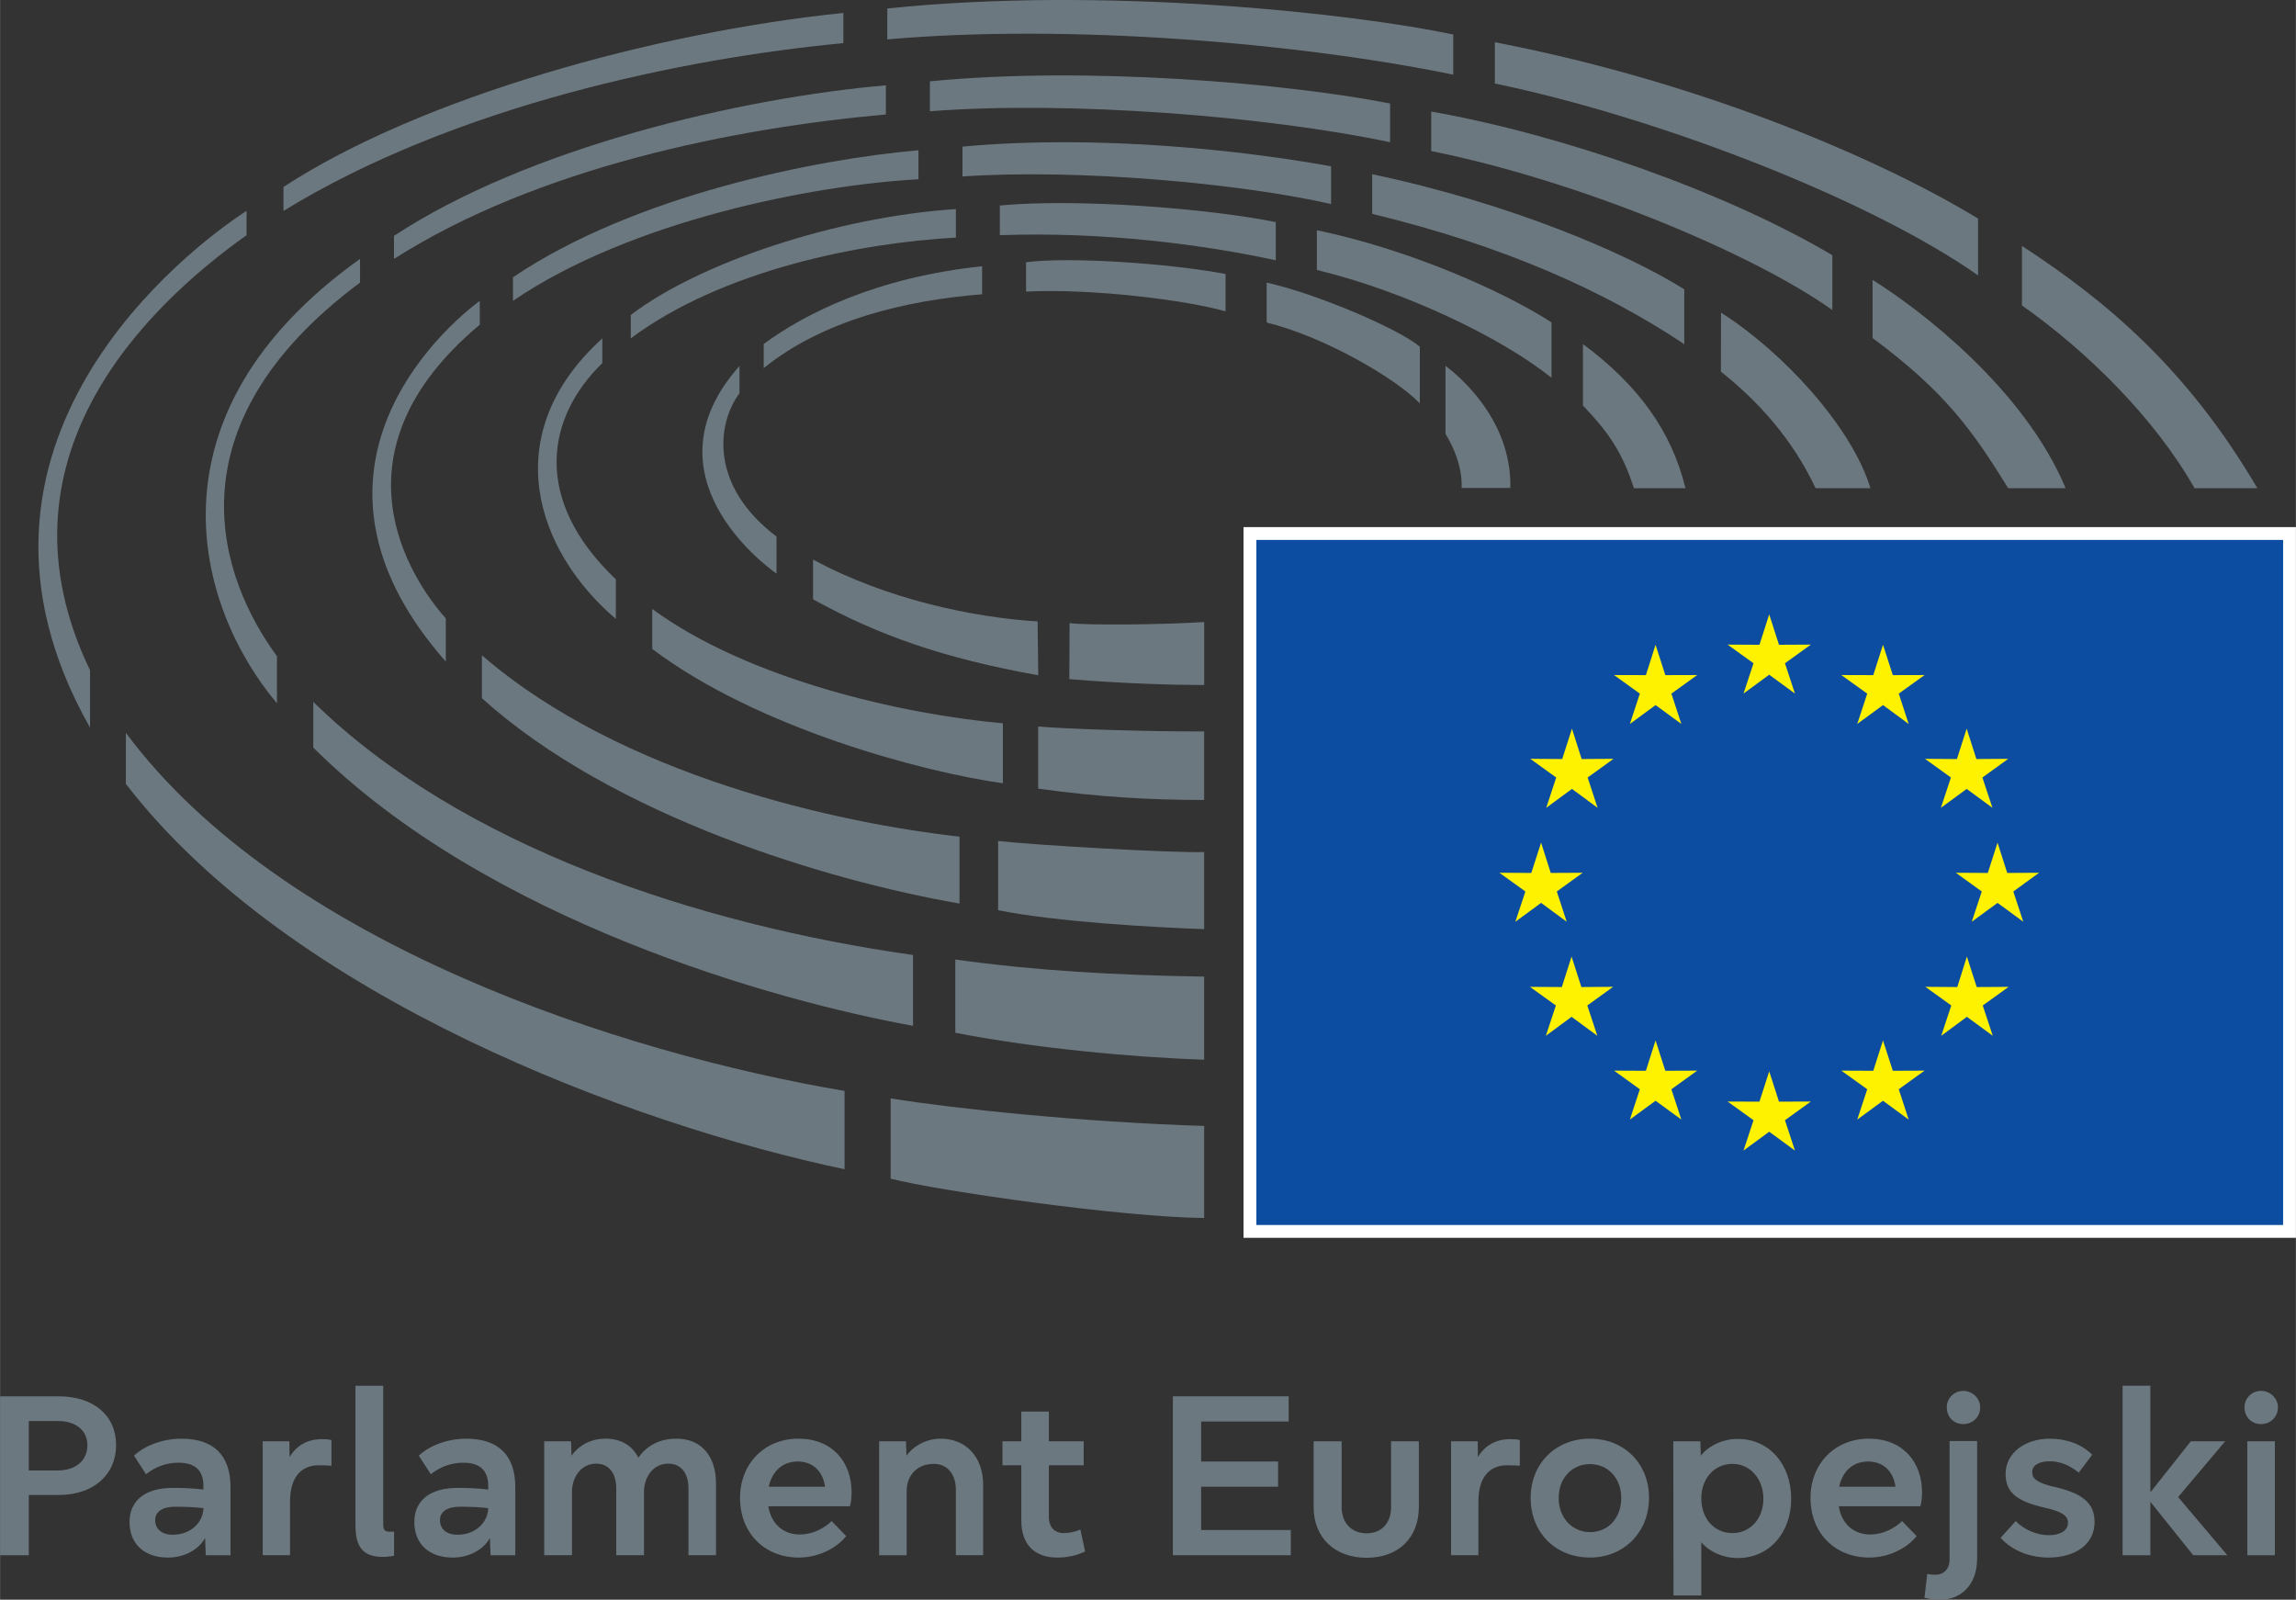 <?xml version="1.0" encoding="UTF-8"?>
<svg xmlns="http://www.w3.org/2000/svg" id="Layer_2" data-name="Layer 2" viewBox="0 0 955.92 666" width="600" height="418">
  <rect x="0" y="0" width="955.92" height="666" fill="#333333" stroke="none"/>
  <defs>
    <style>
      .cls-1 {
        fill: #0c4da2;
      }

      .cls-2 {
        fill: #fff;
      }

      .cls-3 {
        fill: #6c787f;
      }

      .cls-4 {
        fill: #fff200;
      }
    </style>
  </defs>
  <g id="PL">
    <g>
      <g>
        <g>
          <rect class="cls-2" x="517.73" y="219.45" width="438.19" height="295.89"></rect>
          <rect class="cls-1" x="523.08" y="224.79" width="427.5" height="285.21"></rect>
        </g>
        <polygon class="cls-4" points="736.61 255.78 740.68 268.44 753.95 268.37 743.17 276.14 747.33 288.76 736.61 280.9 725.91 288.76 730.08 276.14 719.29 268.37 732.55 268.44 736.61 255.78"></polygon>
        <polygon class="cls-4" points="736.61 446.04 740.68 458.65 753.95 458.6 743.17 466.38 747.33 479.02 736.61 471.17 725.91 479.02 730.08 466.38 719.29 458.6 732.55 458.65 736.61 446.04"></polygon>
        <polygon class="cls-4" points="689.29 268.44 693.35 281.08 706.63 281.04 695.88 288.78 700.03 301.4 689.29 293.55 678.6 301.4 682.75 288.78 672 281.04 685.27 281.08 689.29 268.44"></polygon>
        <polygon class="cls-4" points="654.48 303.36 658.52 316.01 671.8 315.92 661.01 323.7 665.15 336.31 654.48 328.45 643.77 336.31 647.93 323.7 637.11 315.92 650.43 316.01 654.48 303.36"></polygon>
        <polygon class="cls-4" points="641.63 350.82 645.65 363.43 658.95 363.36 648.17 371.15 652.29 383.75 641.63 375.89 630.91 383.75 635.09 371.15 624.28 363.36 637.56 363.43 641.63 350.82"></polygon>
        <polygon class="cls-4" points="654.32 398.25 658.4 410.94 671.63 410.84 660.87 418.61 665.05 431.23 654.32 423.33 643.61 431.23 647.79 418.61 636.99 410.86 650.26 410.94 654.32 398.25"></polygon>
        <polygon class="cls-4" points="689.29 433.16 693.35 445.8 706.63 445.74 695.88 453.49 700.03 466.11 689.29 458.27 678.6 466.11 682.75 453.49 672 445.74 685.27 445.8 689.29 433.16"></polygon>
        <polygon class="cls-4" points="783.99 268.44 779.94 281.08 766.63 281.04 777.43 288.78 773.27 301.4 783.99 293.55 794.68 301.4 790.55 288.78 801.3 281.04 788.07 281.08 783.99 268.44"></polygon>
        <polygon class="cls-4" points="818.83 303.36 814.77 316.01 801.48 315.92 812.27 323.7 808.1 336.31 818.83 328.45 829.56 336.31 825.38 323.7 836.14 315.92 822.87 316.01 818.83 303.36"></polygon>
        <polygon class="cls-4" points="831.68 350.82 827.63 363.43 814.32 363.36 825.12 371.15 820.95 383.75 831.68 375.89 842.39 383.75 838.25 371.15 848.99 363.36 835.72 363.43 831.68 350.82"></polygon>
        <polygon class="cls-4" points="818.92 398.25 814.92 410.94 801.62 410.84 812.42 418.61 808.24 431.23 818.92 423.33 829.69 431.23 825.52 418.61 836.3 410.86 823.01 410.94 818.92 398.25"></polygon>
        <polygon class="cls-4" points="783.99 433.16 779.94 445.8 766.63 445.74 777.43 453.49 773.27 466.11 783.99 458.27 794.68 466.11 790.55 453.49 801.3 445.74 788.07 445.8 783.99 433.16"></polygon>
        <path class="cls-3" d="M591.14,167.94v-23.58c-8.59-7.35-42.87-22.07-63.77-26.69v16.6c23.9,5.87,53.68,23.16,63.77,33.66"></path>
        <path class="cls-3" d="M608.52,203.14h20.31c.62-29.75-23.54-48.18-27-50.84v28.35c7.76,12.57,6.69,22.49,6.69,22.49"></path>
        <path class="cls-3" d="M659.06,143.25v25.59c10.21,10.69,16.33,19.05,21.19,34.41h21.5c-5.74-23.49-19.4-42.7-42.69-60.01"></path>
        <path class="cls-3" d="M645.97,157.28v-23.06c-19.73-12.76-58.73-30.25-97.7-38.37v16.54c37.44,9.07,77.23,28.47,97.7,44.89"></path>
        <path class="cls-3" d="M701.24,143.28v-22.82c-23.67-14.92-72.4-35.79-129.93-47.93v16.51c55.23,13.34,97.14,32.38,129.93,54.24"></path>
        <path class="cls-3" d="M716.55,130.18s-.06,24.53-.06,24.53c15.1,11.99,29.7,27.77,39.44,48.55h22.83c-7.81-25.85-37.02-57.19-62.21-73.08"></path>
        <path class="cls-3" d="M762.9,129.08v-22.83c-45.27-26.78-113.13-50.31-167.01-59.81v16.46c60.87,12.21,133.37,42.29,167.01,66.18"></path>
        <path class="cls-3" d="M836.11,203.26h23.92c-17.2-41.17-60.26-74.17-80.38-86.74v24.22c30.46,22.57,41.72,38.7,56.47,62.52"></path>
        <path class="cls-3" d="M823.58,114.66v-23.64c-36.67-22.44-110.86-56.02-201.2-73.43v17.18c68.73,14.28,156.37,48.38,201.2,79.89"></path>
        <path class="cls-3" d="M913.71,203.26h26.15c-28.99-49.34-62.18-77.55-98.02-100.87v24.78c26.57,18.66,55.05,46.47,71.87,76.09"></path>
        <path class="cls-3" d="M510.25,129.65v-15.59c-23.54-4.42-64.89-7.25-83.06-4.88v12.22c27.29-1.42,67.48,3.65,83.06,8.25"></path>
        <path class="cls-3" d="M408.89,122.52v-11.67c-43.66,4.56-73.61,19.57-90.93,32.36v10.04c24.74-19.97,59-28.23,90.93-30.73"></path>
        <path class="cls-3" d="M307.86,163.72v-11.35c-40.16,45.13,10.1,82.71,15.44,86.45v-15.43c-28.09-21.23-24.79-47.11-15.44-59.67"></path>
        <path class="cls-3" d="M338.5,232.95v16.55c27.27,15.1,54.72,24.64,93.77,31.64l-.28-22.43c-26.54-1.61-63.01-9.18-93.49-25.76"></path>
        <path class="cls-3" d="M445.31,259.41l-.11,23.33c22.84,1.9,44.38,2.47,56.15,2.46v-26.24c-17.33,1.17-49.46,1.39-56.04.46"></path>
        <path class="cls-3" d="M531.15,108.37v-15.9c-28.1-5.69-82.6-9.94-114.88-6.92v12.37c42.61-1.57,84.75,3.87,114.88,10.45"></path>
        <path class="cls-3" d="M417.55,326.11v-24.98c-41.81-3.7-106.09-18.29-146-47.6v16.65c43.77,33.02,113,51.32,146,55.92"></path>
        <path class="cls-3" d="M256.39,257.69v-16.49c-35.42-33.68-28.5-67.94-5.63-90.01v-10.32c-43.96,39.92-27.86,88.23,5.63,116.82"></path>
        <path class="cls-3" d="M432.23,302.47v25.86c25.45,3.57,47.51,4.72,69.11,4.72v-28.54c-23.28.13-58.77-1.08-69.11-2.05"></path>
        <path class="cls-3" d="M262.6,131.14v9.72c38.09-28.34,95.22-39.77,135.37-41.94v-11.88c-49.73,3.25-106.84,22.31-135.37,44.1"></path>
        <path class="cls-3" d="M200.62,272.81v17.88c54.64,49.27,144.55,76.11,198.86,85.48v-27.85c-50.04-5.61-140.47-25.01-198.86-75.5"></path>
        <path class="cls-3" d="M554.19,84.95v-15.7c-35.3-6.43-96.33-13.44-153.47-8.21v12.44c48.03-3.34,115.82,2.9,153.47,11.47"></path>
        <path class="cls-3" d="M415.56,350.13v28.82c24.23,4.85,64.07,7.1,85.78,7.89v-32.12c-12.95.45-69.63-2.8-85.78-4.59"></path>
        <path class="cls-3" d="M382.39,74.64v-12.08c-42.48,3.66-118.44,18.79-168.83,52.89v9.79c49.04-33.4,124.94-48.22,168.83-50.6"></path>
        <path class="cls-3" d="M199.73,135.19v-9.96c-23.05,17.39-79.58,76-14.15,150.2v-18c-14.54-16.26-49.65-68.93,14.15-122.25"></path>
        <path class="cls-3" d="M578.76,59.21v-16.12c-42.78-8.39-126.11-15.65-191.62-9.23v12.46c57.92-4.48,140.31,2.05,191.62,12.89"></path>
        <path class="cls-3" d="M397.73,399.49v30.48c32.26,6.28,72.43,10.16,103.6,11.22v-34.59c-37.3-.63-69.46-2.4-103.6-7.12"></path>
        <path class="cls-3" d="M380.12,427.09v-29.5c-89.68-12.68-188.48-45.34-249.71-105.37v19.02c72.54,72.25,192.86,105.57,249.71,115.84"></path>
        <path class="cls-3" d="M164.02,98.18v9.6c59.95-38.16,142.08-54.56,204.81-60.12v-12.14c-60.32,5.23-148.65,25.77-204.81,62.67"></path>
        <path class="cls-3" d="M115.28,292.81v-19.6c-23.47-32.01-46.5-95.13,34.6-155.57v-9.87c-91.09,65.13-68.39,144.85-34.6,185.04"></path>
        <path class="cls-3" d="M52.38,305.12v21.25c68.81,89.26,210.9,141.81,299.24,160.42v-32.6c-92.82-15.71-233.85-61.18-299.24-149.08"></path>
        <path class="cls-3" d="M605.06,31.08V14.35c-42.29-8.84-145.11-20.23-235.65-10.81v12.86c75.7-6.66,171.25,1.47,235.65,14.68"></path>
        <path class="cls-3" d="M351.12,17.96V5.39c-78.58,8.02-176.12,35.19-233.12,72.45v9.96c71.61-43.91,166.64-63.55,233.12-69.84"></path>
        <path class="cls-3" d="M370.81,457.31v33.41c20.18,5.14,96.76,16.1,130.53,16.36v-38.31c-51.55-1.63-104.18-7.23-130.53-11.47"></path>
        <path class="cls-3" d="M102.63,97.91v-10.12c-23.06,14.87-132.25,96.85-65.17,215.15v-23.86C-4.49,191.88,59.45,128.59,102.63,97.91"></path>
      </g>
      <g>
        <path class="cls-3" d="M0,581.33h24.4c14.5,0,23.91,7.94,23.91,20.29s-9.41,20.78-23.91,20.78h-12.44v25.09H0v-66.15ZM24.01,612.2c7.55,0,12.35-4.21,12.35-10.49s-4.9-10.09-12.25-10.09h-12.15v20.58h12.05Z"></path>
        <path class="cls-3" d="M85.35,640.33c-2.55,4.7-8.43,8.13-15.48,8.13-9.8,0-15.97-5.68-15.97-14.8s6.76-14.21,18.03-14.21c4.51,0,8.92.2,12.74.69v-1.47c0-6.47-3.43-9.7-10.39-9.7-4.8,0-9.51,1.57-13.52,4.8l-5-7.74c4.61-4.31,12.15-7.06,19.7-7.06,13.82,0,20.48,7.25,20.48,20.19v28.32h-10.29l-.29-7.15ZM71.93,638.95c7.74,0,12.64-5.39,12.74-11.07-3.04-.39-7.55-.59-11.86-.59-5.29,0-8.23,2.16-8.23,5.59,0,3.72,2.74,6.08,7.35,6.08Z"></path>
        <path class="cls-3" d="M109.37,600.04h11.07l.1,6.57c2.94-4.9,7.55-7.45,13.52-7.45,1.57,0,2.84.1,3.92.39v10.68c-1.27-.1-3.33-.2-5.29-.2-7.55,0-11.96,5.29-11.96,15.09v22.35h-11.37v-47.44Z"></path>
        <path class="cls-3" d="M159.44,648.17c-7.84,0-11.47-3.53-11.47-13.13v-58.12h11.56v57.73c0,2.45.78,3.04,2.65,3.04h1.86v10c-1.27.29-3.04.49-4.61.49Z"></path>
        <path class="cls-3" d="M203.93,640.33c-2.55,4.7-8.43,8.13-15.48,8.13-9.8,0-15.97-5.68-15.97-14.8s6.76-14.21,18.03-14.21c4.51,0,8.92.2,12.74.69v-1.47c0-6.47-3.43-9.7-10.39-9.7-4.8,0-9.51,1.57-13.52,4.8l-5-7.74c4.61-4.31,12.15-7.06,19.7-7.06,13.82,0,20.48,7.25,20.48,20.19v28.32h-10.29l-.29-7.15ZM190.5,638.95c7.74,0,12.64-5.39,12.74-11.07-3.04-.39-7.55-.59-11.86-.59-5.29,0-8.23,2.16-8.23,5.59,0,3.72,2.74,6.08,7.35,6.08Z"></path>
        <path class="cls-3" d="M226.57,600.04h11.17l.2,5.98c3.14-4.31,8.04-7.06,14.11-7.06,6.47,0,11.17,2.84,13.72,7.94,3.33-4.9,8.72-7.94,15.87-7.94,10.19,0,16.46,7.06,16.46,18.82v29.7h-11.47v-27.83c0-6.66-3.33-10.29-8.43-10.29-6.37,0-10.09,5.68-10.09,11.76v26.36h-11.56v-27.83c0-6.66-3.33-10.29-8.33-10.29-6.37,0-10.09,5.68-10.09,11.76v26.36h-11.56v-47.44Z"></path>
        <path class="cls-3" d="M308.1,623.66c0-14.31,10.19-24.7,24.3-24.7s22.15,9.7,22.15,22.35c0,1.86-.2,4.12-.69,5.78h-34c1.27,7.64,6.47,11.76,13.13,11.76,5.29,0,10.19-2.55,13.23-5.59l6.08,6.27c-4.12,5.1-11.56,8.92-19.79,8.92-13.91,0-24.4-9.9-24.4-24.8ZM343.48,618.96c-.88-6.47-5.1-10.49-11.37-10.49s-10.68,4.02-12.05,10.49h23.42Z"></path>
        <path class="cls-3" d="M388.75,609.45c-6.57,0-11.27,4.41-11.27,11.37v26.66h-11.47v-47.44h11.17l.2,5.98c3.23-4.31,8.62-7.06,14.21-7.06,10.68,0,17.74,7.74,17.74,19.21v29.3h-11.37v-27.25c0-6.57-3.63-10.78-9.21-10.78Z"></path>
        <path class="cls-3" d="M425.21,632.97v-22.93h-7.84v-10h7.84v-12.35h11.47v12.35h14.5v10h-14.5v21.37c0,4.51,2.45,6.86,6.27,6.86,2.06,0,4.61-.49,6.86-1.47l1.96,9.11c-3.23,1.67-7.64,2.55-11.56,2.55-9.6,0-14.99-5.49-14.99-15.49Z"></path>
        <path class="cls-3" d="M500.08,608.47h32.04v10.49h-32.04v18.03h37.33v10.49h-49.09v-66.15h48.21v10.49h-36.45v16.66Z"></path>
        <path class="cls-3" d="M590.73,600.04v27.44c0,12.74-8.53,21.07-21.75,21.07s-22.05-8.33-22.05-21.07v-27.44h11.66v27.44c0,6.57,4.12,10.88,10.39,10.88s10.19-4.31,10.19-10.88v-27.44h11.56Z"></path>
        <path class="cls-3" d="M604.16,600.04h11.07l.1,6.57c2.94-4.9,7.55-7.45,13.52-7.45,1.57,0,2.84.1,3.92.39v10.68c-1.27-.1-3.33-.2-5.29-.2-7.55,0-11.96,5.29-11.96,15.09v22.35h-11.37v-47.44Z"></path>
        <path class="cls-3" d="M637.28,623.66c0-14.31,10.39-24.7,24.69-24.7s24.6,10.39,24.6,24.6-10.29,24.89-24.6,24.89-24.69-10.39-24.69-24.8ZM675.01,623.66c0-8.23-5.49-14.11-13.03-14.11s-13.03,5.88-13.03,14.11,5.59,14.21,13.13,14.21,12.93-5.98,12.93-14.21Z"></path>
        <path class="cls-3" d="M745.76,623.96c0,14.31-9.21,24.7-22.24,24.7-6.17,0-11.86-2.65-15.19-6.57v22.15h-11.56l-.1-64.19h11.27l.2,5.98c3.23-4.12,9.11-6.96,15.38-6.96,13.03,0,22.24,10.49,22.24,24.89ZM708.33,623.86c0,8.33,5.39,14.41,12.93,14.41s12.93-6.08,12.93-14.31-5.49-14.51-12.93-14.51-12.93,6.08-12.93,14.41Z"></path>
        <path class="cls-3" d="M753.8,623.66c0-14.31,10.19-24.7,24.3-24.7s22.15,9.7,22.15,22.35c0,1.86-.2,4.12-.69,5.78h-34c1.27,7.64,6.47,11.76,13.13,11.76,5.29,0,10.19-2.55,13.23-5.59l6.08,6.27c-4.12,5.1-11.56,8.92-19.79,8.92-13.91,0-24.4-9.9-24.4-24.8ZM789.17,618.96c-.88-6.47-5.1-10.49-11.37-10.49s-10.68,4.02-12.05,10.49h23.42Z"></path>
        <path class="cls-3" d="M805.93,655.61c2.84,0,5.78-1.86,5.78-6.47v-49.2h11.47v48.81c0,11.76-7.35,17.25-15.19,17.25-2.25,0-4.51-.2-6.76-.78l1.18-9.9c1.27.2,2.45.29,3.53.29ZM810.54,585.93c0-3.82,3.04-6.86,6.86-6.86s7.06,3.04,7.06,6.86c0,4.02-3.14,6.96-7.06,6.96s-6.86-2.94-6.86-6.96Z"></path>
        <path class="cls-3" d="M832.98,640.23l6.27-6.96c3.72,3.82,9.02,5.88,13.82,5.88,4.12,0,7.94-1.57,7.94-5.19,0-3.04-2.74-4.7-9.7-6.27-11.66-2.65-16.27-6.37-16.27-14.02,0-8.92,8.33-14.7,18.32-14.7,7.06,0,13.23,2.25,17.74,6.66l-5.59,7.45c-3.53-2.74-7.35-4.7-12.05-4.7s-7.35,1.76-7.35,4.51,2.06,4.51,9.31,6.17c11.56,2.65,16.66,6.66,16.66,14.6,0,9.9-8.92,14.8-19.11,14.8-7.84,0-15.38-2.94-19.99-8.23Z"></path>
        <path class="cls-3" d="M895.31,625.23v22.25h-11.56v-70.57h11.56v44.4l16.85-21.27h14.31l-19.6,23.23,20.48,24.21h-14.21l-17.83-22.25Z"></path>
        <path class="cls-3" d="M934.51,585.93c0-3.82,3.04-6.86,6.86-6.86s7.06,3.04,7.06,6.86c0,4.02-3.14,6.96-7.06,6.96s-6.86-2.94-6.86-6.96ZM935.68,600.04h11.47v47.44h-11.47v-47.44Z"></path>
      </g>
    </g>
  </g>
</svg>
